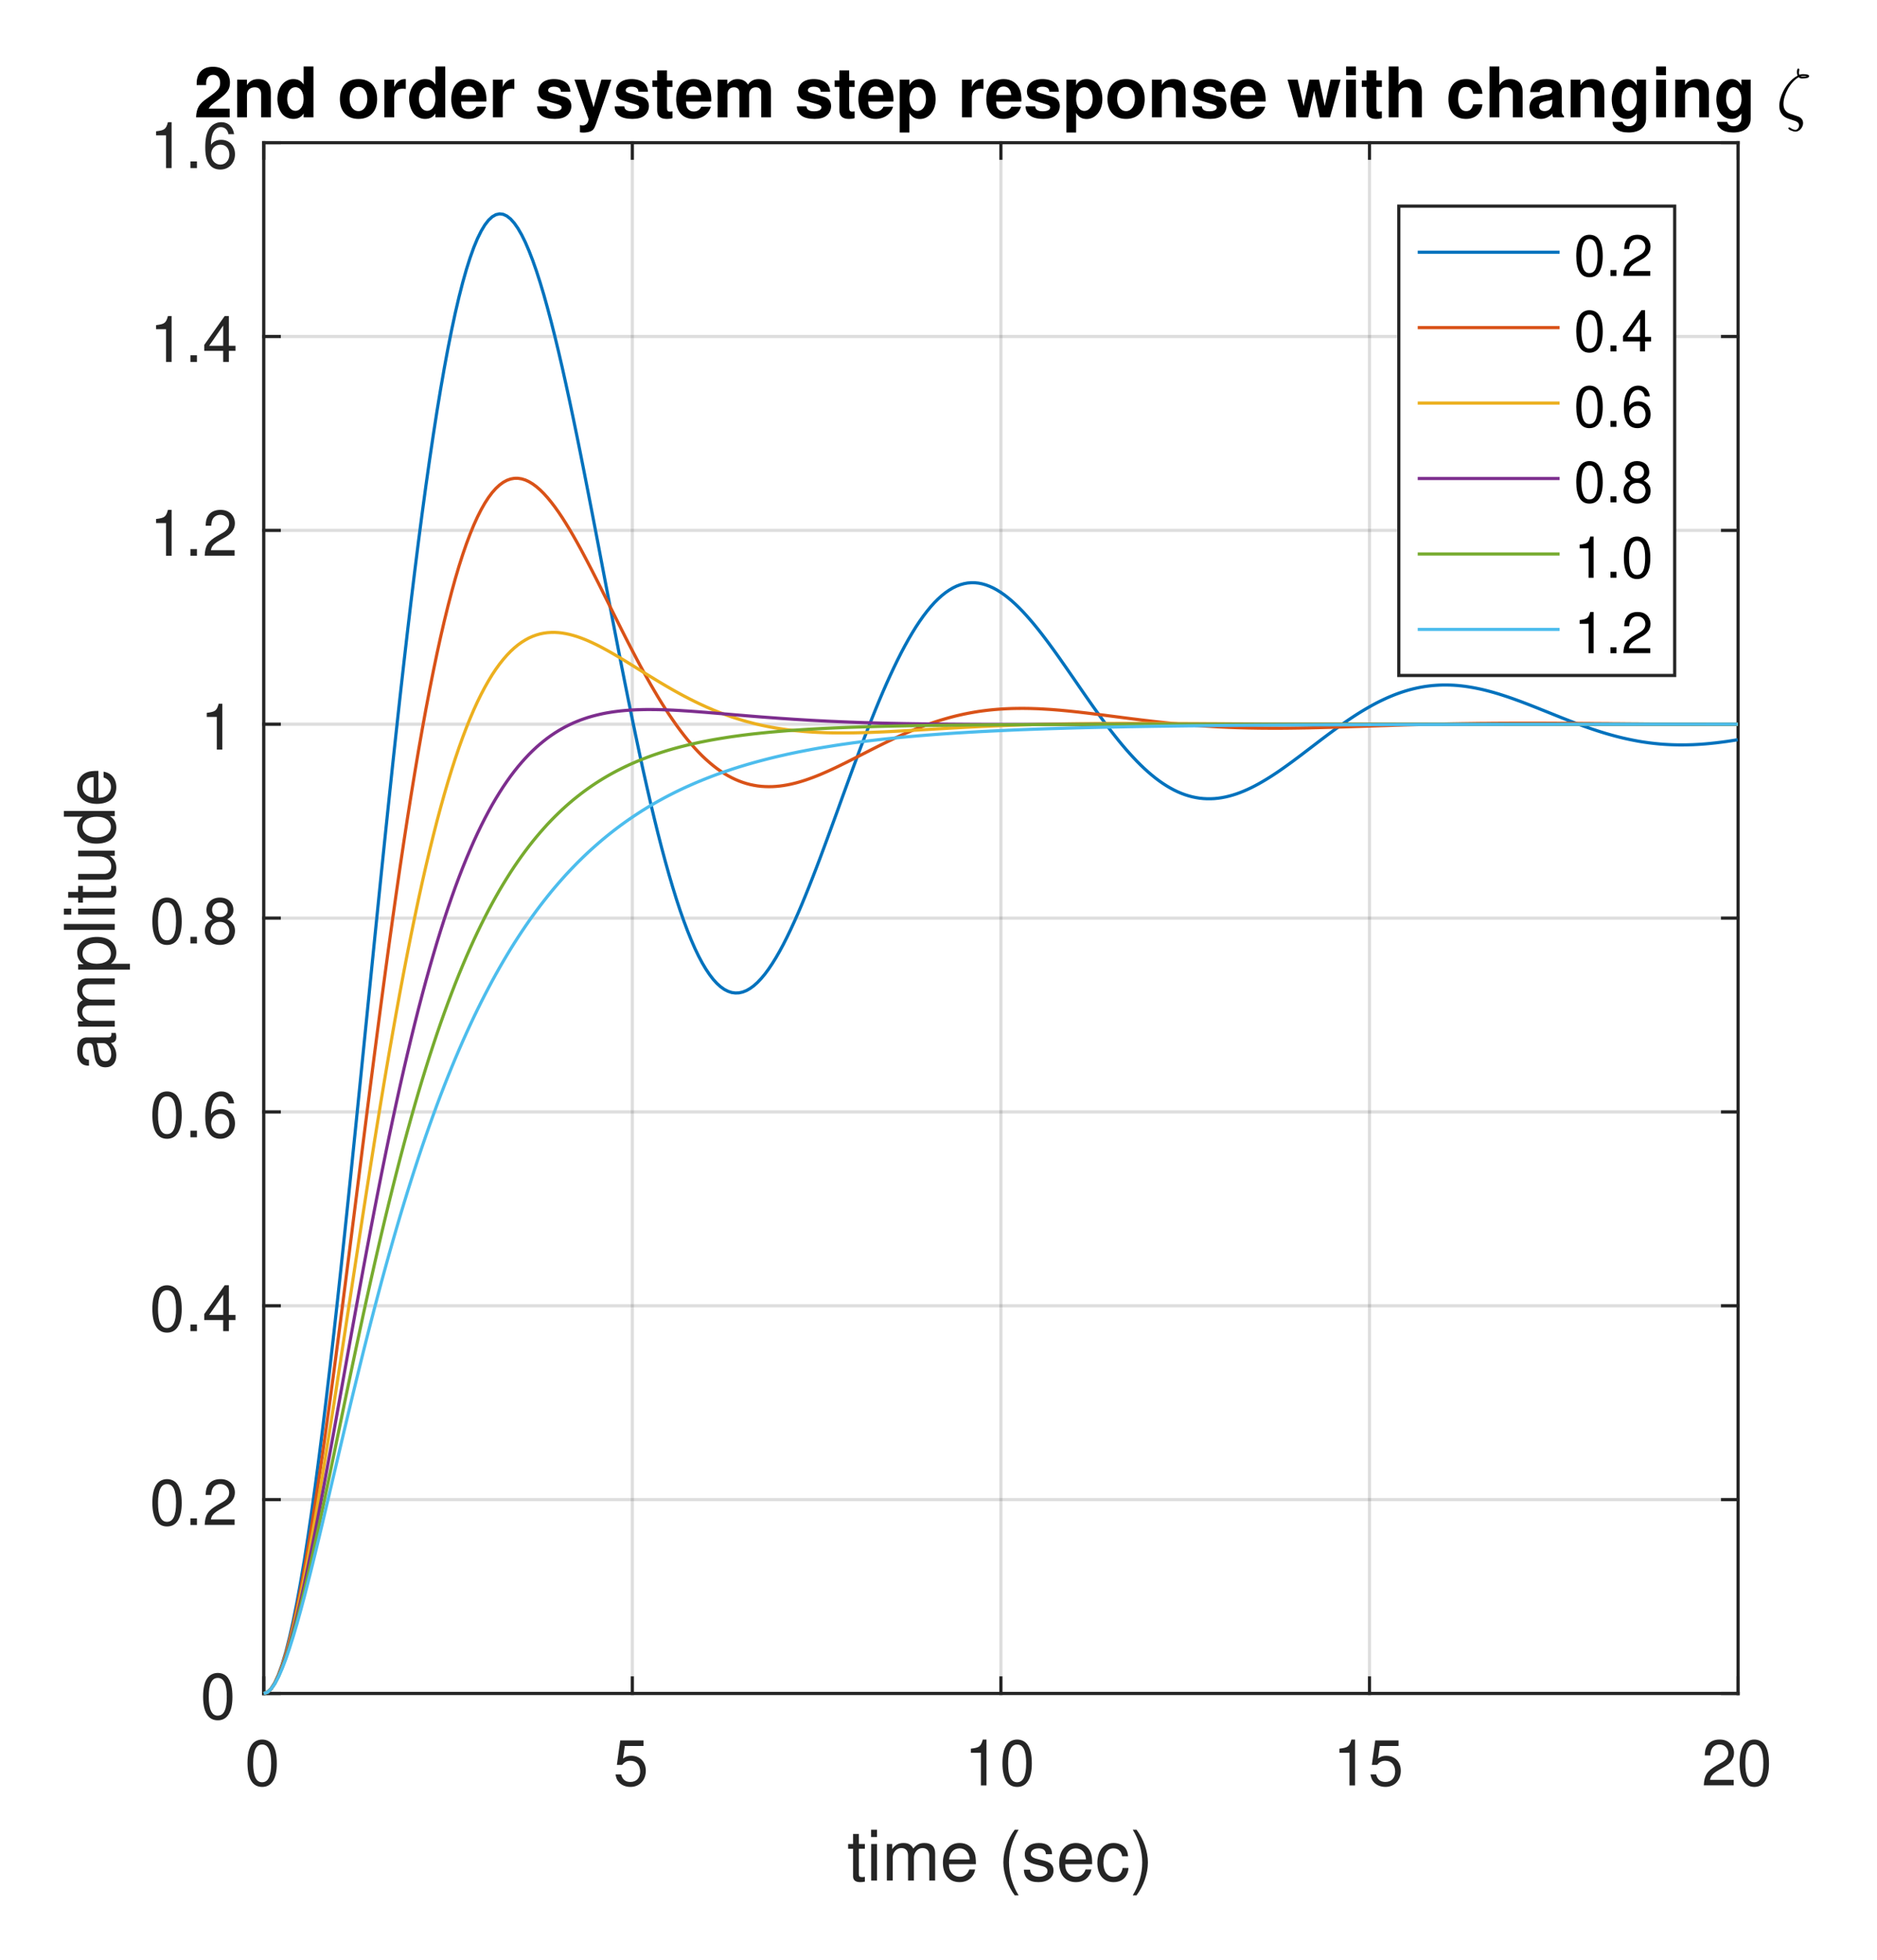 <?xml version="1.0" encoding="UTF-8"?>
<svg width="296" height="309" viewBox="0 0 296 309" xmlns="http://www.w3.org/2000/svg" xmlns:xlink="http://www.w3.org/1999/xlink">
 <defs>
  <g id="glyph-0-0">
   <path d="m2.75-7.234c-0.656 0-1.266 0.297-1.625 0.797-0.469 0.641-0.688 1.594-0.688 2.938 0 2.438 0.797 3.734 2.312 3.734 1.5 0 2.312-1.297 2.312-3.672 0-1.406-0.219-2.344-0.688-3-0.359-0.5-0.953-0.797-1.625-0.797zm0 0.781c0.953 0 1.422 0.969 1.422 2.938 0 2.062-0.469 3.016-1.438 3.016-0.938 0-1.406-1-1.406-2.984 0-2 0.469-2.969 1.422-2.969z"/>
  </g>
  <g id="glyph-0-1">
   <path d="m4.766-7.094h-3.672l-0.531 3.859h0.812c0.422-0.484 0.75-0.656 1.312-0.656 0.953 0 1.547 0.656 1.547 1.703 0 1.016-0.594 1.641-1.547 1.641-0.781 0-1.25-0.391-1.453-1.188h-0.891c0.125 0.578 0.219 0.859 0.438 1.109 0.406 0.547 1.125 0.859 1.922 0.859 1.422 0 2.422-1.047 2.422-2.547 0-1.391-0.922-2.359-2.281-2.359-0.5 0-0.906 0.125-1.312 0.438l0.281-1.984h2.953z"/>
  </g>
  <g id="glyph-0-2">
   <path d="m2.594-5.156v5.156h0.875v-7.234h-0.578c-0.312 1.109-0.516 1.266-1.875 1.438v0.641z"/>
  </g>
  <g id="glyph-0-3">
   <path d="m5.062-0.875h-3.734c0.094-0.594 0.406-0.969 1.281-1.5l1-0.562c0.984-0.547 1.5-1.297 1.5-2.188 0-0.594-0.234-1.156-0.656-1.547-0.422-0.375-0.938-0.562-1.609-0.562-0.906 0-1.578 0.328-1.969 0.938-0.25 0.391-0.359 0.844-0.375 1.562h0.875c0.031-0.484 0.094-0.781 0.219-1.016 0.219-0.438 0.688-0.703 1.219-0.703 0.797 0 1.391 0.578 1.391 1.359 0 0.578-0.328 1.078-0.953 1.438l-0.922 0.531c-1.484 0.859-1.906 1.531-1.984 3.109h4.719z"/>
  </g>
  <g id="glyph-0-4">
   <path d="m1.906-1.047h-1.031v1.047h1.031z"/>
  </g>
  <g id="glyph-0-5">
   <path d="m3.266-1.75v1.75h0.891v-1.75h1.047v-0.797h-1.047v-4.688h-0.656l-3.219 4.547v0.938zm0-0.797h-2.219l2.219-3.188z"/>
  </g>
  <g id="glyph-0-6">
   <path d="m4.984-5.344c-0.172-1.188-0.938-1.891-2.016-1.891-0.781 0-1.484 0.391-1.906 1.031-0.438 0.719-0.625 1.594-0.625 2.906 0 1.219 0.156 1.984 0.594 2.625 0.375 0.594 1 0.906 1.781 0.906 1.344 0 2.312-1.016 2.312-2.422 0-1.328-0.891-2.266-2.172-2.266-0.688 0-1.25 0.25-1.625 0.781 0.016-1.781 0.578-2.781 1.578-2.781 0.625 0 1.047 0.406 1.188 1.109zm-2.141 1.656c0.859 0 1.391 0.609 1.391 1.562 0 0.922-0.609 1.578-1.422 1.578s-1.438-0.688-1.438-1.609c0-0.906 0.609-1.531 1.469-1.531z"/>
  </g>
  <g id="glyph-0-7">
   <path d="m3.906-3.812c0.75-0.453 0.969-0.812 0.969-1.484 0-1.141-0.859-1.938-2.125-1.938-1.25 0-2.125 0.797-2.125 1.922 0 0.688 0.219 1.047 0.953 1.5-0.812 0.406-1.203 1-1.203 1.797 0 1.328 0.969 2.25 2.375 2.25s2.375-0.922 2.375-2.25c0-0.797-0.391-1.391-1.219-1.797zm-1.156-2.641c0.75 0 1.234 0.453 1.234 1.172 0 0.688-0.5 1.125-1.234 1.125-0.75 0-1.234-0.438-1.234-1.141s0.484-1.156 1.234-1.156zm0 3.047c0.875 0 1.484 0.578 1.484 1.422 0 0.859-0.594 1.438-1.5 1.438-0.859 0-1.469-0.594-1.469-1.438 0-0.859 0.594-1.422 1.484-1.422z"/>
  </g>
  <g id="glyph-1-0">
   <path d="m2.797-5.766h-0.953v-1.578h-0.906v1.578h-0.781v0.75h0.781v4.359c0 0.594 0.391 0.906 1.109 0.906 0.234 0 0.438-0.016 0.75-0.078v-0.766c-0.141 0.031-0.25 0.047-0.438 0.047-0.406 0-0.516-0.109-0.516-0.516v-3.953h0.953z"/>
  </g>
  <g id="glyph-1-1">
   <path d="m1.656-5.766h-0.922v5.766h0.922zm0-2.25h-0.938v1.156h0.938z"/>
  </g>
  <g id="glyph-1-2">
   <path d="m0.766-5.766v5.766h0.922v-3.625c0-0.828 0.609-1.5 1.359-1.5 0.688 0 1.062 0.422 1.062 1.156v3.969h0.922v-3.625c0-0.828 0.609-1.5 1.359-1.5 0.672 0 1.062 0.422 1.062 1.156v3.969h0.922v-4.328c0-1.031-0.594-1.594-1.672-1.594-0.766 0-1.219 0.219-1.766 0.875-0.344-0.625-0.797-0.875-1.547-0.875-0.766 0-1.297 0.281-1.781 0.969v-0.812z"/>
  </g>
  <g id="glyph-1-3">
   <path d="m5.641-2.578c0-0.875-0.062-1.406-0.234-1.828-0.375-0.953-1.25-1.516-2.328-1.516-1.609 0-2.641 1.219-2.641 3.109 0 1.906 1 3.062 2.625 3.062 1.312 0 2.234-0.75 2.453-2h-0.922c-0.25 0.766-0.766 1.156-1.5 1.156-0.578 0-1.078-0.266-1.391-0.75-0.219-0.328-0.297-0.656-0.312-1.234zm-4.219-0.75c0.078-1.062 0.719-1.75 1.641-1.75 0.938 0 1.594 0.719 1.594 1.75z"/>
  </g>
  <g id="glyph-1-5">
   <path d="m2.594-8.016c-1.094 1.438-1.797 3.438-1.797 5.172s0.703 3.734 1.797 5.172h0.609c-0.969-1.562-1.516-3.422-1.516-5.172s0.547-3.609 1.516-5.172z"/>
  </g>
  <g id="glyph-1-6">
   <path d="m4.812-4.156c0-1.141-0.75-1.766-2.078-1.766-1.344 0-2.219 0.688-2.219 1.75 0 0.906 0.469 1.328 1.828 1.656l0.859 0.219c0.641 0.156 0.891 0.391 0.891 0.797 0 0.547-0.547 0.906-1.344 0.906-0.5 0-0.906-0.141-1.141-0.391-0.141-0.156-0.219-0.328-0.266-0.734h-0.969c0.047 1.328 0.797 1.969 2.297 1.969 1.453 0 2.375-0.719 2.375-1.828 0-0.859-0.484-1.328-1.625-1.594l-0.875-0.219c-0.75-0.172-1.078-0.422-1.078-0.828 0-0.531 0.484-0.859 1.219-0.859 0.75 0 1.141 0.312 1.156 0.922z"/>
  </g>
  <g id="glyph-1-7">
   <path d="m5.188-3.828c-0.047-0.562-0.172-0.922-0.391-1.25-0.391-0.531-1.094-0.844-1.891-0.844-1.562 0-2.562 1.219-2.562 3.141 0 1.859 0.984 3.031 2.547 3.031 1.375 0 2.25-0.828 2.359-2.234h-0.922c-0.156 0.922-0.625 1.391-1.406 1.391-1.016 0-1.625-0.828-1.625-2.188 0-1.438 0.594-2.297 1.594-2.297 0.766 0 1.25 0.453 1.359 1.25z"/>
  </g>
  <g id="glyph-1-8">
   <path d="m1.016 2.328c1.109-1.438 1.797-3.438 1.797-5.172s-0.688-3.734-1.797-5.172h-0.594c0.969 1.562 1.5 3.422 1.5 5.172s-0.531 3.609-1.5 5.172z"/>
  </g>
  <g id="glyph-2-0">
   <path d="m-0.531-5.891c0.016 0.109 0.016 0.156 0.016 0.203 0 0.312-0.172 0.5-0.453 0.5h-3.391c-1.016 0-1.562 0.75-1.562 2.156 0 0.859 0.234 1.531 0.656 1.922 0.297 0.266 0.641 0.375 1.203 0.391v-0.922c-0.703-0.078-1.016-0.5-1.016-1.344s0.297-1.297 0.859-1.297h0.234c0.391 0.016 0.547 0.219 0.641 0.953 0.172 1.297 0.203 1.5 0.359 1.859 0.281 0.672 0.781 1 1.531 1 1.047 0 1.703-0.719 1.703-1.891 0-0.719-0.25-1.297-0.844-1.953 0.594-0.062 0.844-0.344 0.844-0.953 0-0.188-0.016-0.312-0.094-0.625zm-1.281 1.609c0.312 0 0.5 0.094 0.75 0.359 0.344 0.375 0.516 0.828 0.516 1.375 0 0.703-0.344 1.125-0.922 1.125-0.609 0-0.922-0.391-1.062-1.391-0.125-0.969-0.172-1.156-0.312-1.469z"/>
  </g>
  <g id="glyph-2-1">
   <path d="m-5.766-0.766h5.766v-0.922h-3.625c-0.828 0-1.5-0.609-1.5-1.359 0-0.688 0.422-1.062 1.156-1.062h3.969v-0.922h-3.625c-0.828 0-1.5-0.609-1.5-1.359 0-0.672 0.422-1.062 1.156-1.062h3.969v-0.922h-4.328c-1.031 0-1.594 0.594-1.594 1.672 0 0.766 0.219 1.219 0.875 1.766-0.625 0.344-0.875 0.797-0.875 1.547 0 0.766 0.281 1.297 0.969 1.781h-0.812z"/>
  </g>
  <g id="glyph-2-2">
   <path d="m2.391-0.594v-0.922h-3c0.594-0.484 0.859-1.031 0.859-1.766 0-1.5-1.203-2.469-3.031-2.469-1.938 0-3.141 0.938-3.141 2.469 0 0.781 0.344 1.406 1.031 1.844h-0.875v0.844zm-7.469-2.531c0-1.016 0.891-1.672 2.266-1.672 1.312 0 2.203 0.672 2.203 1.672 0 0.984-0.875 1.609-2.234 1.609-1.344 0-2.234-0.625-2.234-1.609z"/>
  </g>
  <g id="glyph-2-3">
   <path d="m-8.016-1.672v0.922h8.016v-0.922z"/>
  </g>
  <g id="glyph-2-4">
   <path d="m-5.766-1.656v0.922h5.766v-0.922zm-2.25 0v0.938h1.156v-0.938z"/>
  </g>
  <g id="glyph-2-5">
   <path d="m-5.766-2.797v0.953h-1.578v0.906h1.578v0.781h0.75v-0.781h4.359c0.594 0 0.906-0.391 0.906-1.109 0-0.234-0.016-0.438-0.078-0.75h-0.766c0.031 0.141 0.047 0.25 0.047 0.438 0 0.406-0.109 0.516-0.516 0.516h-3.953v-0.953z"/>
  </g>
  <g id="glyph-2-6">
   <path d="m0-5.297h-5.766v0.906h3.266c1.188 0 1.953 0.625 1.953 1.578 0 0.719-0.438 1.188-1.141 1.188h-4.078v0.906h4.453c0.953 0 1.562-0.719 1.562-1.828 0-0.859-0.297-1.391-1.047-1.938h0.797z"/>
  </g>
  <g id="glyph-2-7">
   <path d="m-8.016-5.438v0.906h2.984c-0.594 0.391-0.891 1-0.891 1.766 0 1.5 1.188 2.484 3.031 2.484 1.938 0 3.141-0.953 3.141-2.516 0-0.797-0.297-1.344-1.016-1.828h0.766v-0.812zm2.938 2.516c0-0.984 0.875-1.609 2.266-1.609 1.328 0 2.203 0.641 2.203 1.609 0 1.016-0.891 1.672-2.234 1.672s-2.234-0.656-2.234-1.672z"/>
  </g>
  <g id="glyph-2-8">
   <path d="m-2.578-5.641c-0.875 0-1.406 0.062-1.828 0.234-0.953 0.375-1.516 1.25-1.516 2.328 0 1.609 1.219 2.641 3.109 2.641 1.906 0 3.062-1 3.062-2.625 0-1.312-0.75-2.234-2-2.453v0.922c0.766 0.25 1.156 0.766 1.156 1.5 0 0.578-0.266 1.078-0.75 1.391-0.328 0.219-0.656 0.297-1.234 0.312zm-0.75 4.219c-1.062-0.078-1.75-0.719-1.75-1.641 0-0.938 0.719-1.594 1.75-1.594z"/>
  </g>
  <g id="glyph-3-0">
   <path d="m5.625-1.375h-3.297c0.203-0.422 0.438-0.656 1.594-1.469 1.344-1 1.75-1.578 1.75-2.641 0-1.516-1.047-2.484-2.688-2.484-1.609 0-2.562 0.969-2.562 2.609v0.281h1.484v-0.25c0-0.875 0.422-1.375 1.125-1.375 0.672 0 1.094 0.469 1.094 1.25 0 0.859-0.266 1.188-2 2.422-1.328 0.891-1.734 1.578-1.797 3.031h5.297z"/>
  </g>
  <g id="glyph-3-1">
   <path d="m0.688-5.938v5.938h1.547v-3.562c0-0.703 0.484-1.172 1.234-1.172 0.672 0 1 0.375 1 1.078v3.656h1.531v-3.984c0-1.312-0.703-2.047-1.984-2.047-0.797 0-1.344 0.281-1.781 0.953v-0.859z"/>
  </g>
  <g id="glyph-3-2">
   <path d="m4.453 0h1.547v-8.016h-1.547v2.844c-0.391-0.594-0.891-0.859-1.641-0.859-1.422 0-2.5 1.359-2.5 3.156 0 0.797 0.25 1.609 0.641 2.188 0.406 0.578 1.141 0.938 1.859 0.938 0.75 0 1.25-0.266 1.641-0.859zm-1.297-4.75c0.781 0 1.297 0.75 1.297 1.891 0 1.078-0.531 1.828-1.297 1.828s-1.297-0.766-1.297-1.844c0-1.125 0.531-1.875 1.297-1.875z"/>
  </g>
  <g id="glyph-3-4">
   <path d="m3.312-6.031c-1.812 0-2.922 1.188-2.922 3.141s1.109 3.141 2.938 3.141c1.812 0 2.938-1.188 2.938-3.094 0-2.016-1.094-3.188-2.953-3.188zm0.016 1.234c0.844 0 1.391 0.766 1.391 1.922 0 1.109-0.578 1.891-1.391 1.891-0.844 0-1.406-0.766-1.406-1.906s0.562-1.906 1.406-1.906z"/>
  </g>
  <g id="glyph-3-5">
   <path d="m0.688-5.938v5.938h1.547v-3.156c0-0.906 0.453-1.359 1.359-1.359 0.156 0 0.266 0.016 0.469 0.047v-1.562h-0.172c-0.719 0-1.312 0.453-1.656 1.25v-1.156z"/>
  </g>
  <g id="glyph-3-6">
   <path d="m5.766-2.484c0.016-0.141 0.016-0.188 0.016-0.266 0-0.594-0.094-1.141-0.234-1.562-0.406-1.078-1.359-1.719-2.562-1.719-1.703 0-2.75 1.219-2.75 3.219 0 1.906 1.047 3.062 2.719 3.062 1.344 0 2.422-0.75 2.75-1.922h-1.516c-0.188 0.469-0.609 0.75-1.172 0.75-0.438 0-0.797-0.188-1.016-0.516-0.141-0.219-0.203-0.484-0.219-1.047zm-3.969-1.031c0.109-0.906 0.484-1.344 1.172-1.344 0.703 0 1.125 0.469 1.203 1.344z"/>
  </g>
  <g id="glyph-3-7">
   <path d="m5.562-4.031c-0.031-1.25-1-2-2.594-2-1.5 0-2.438 0.75-2.438 1.969 0 0.406 0.125 0.734 0.328 0.969 0.203 0.219 0.391 0.312 0.969 0.5l1.828 0.562c0.391 0.125 0.531 0.25 0.531 0.484 0 0.375-0.438 0.594-1.156 0.594-0.406 0-0.703-0.062-0.906-0.219-0.172-0.109-0.234-0.234-0.297-0.562h-1.516c0.047 1.312 1 1.984 2.812 1.984 0.828 0 1.453-0.172 1.891-0.531 0.438-0.344 0.703-0.891 0.703-1.484 0-0.766-0.391-1.266-1.172-1.484l-1.938-0.562c-0.438-0.141-0.547-0.219-0.547-0.469 0-0.328 0.359-0.547 0.891-0.547 0.75 0 1.109 0.266 1.109 0.797z"/>
  </g>
  <g id="glyph-3-8">
   <path d="m4.328-5.938-1.219 4.328-1.312-4.328h-1.703l2.219 6.172c0 0.625-0.391 1.047-0.953 1.047-0.125 0-0.219-0.031-0.406-0.078v1.156c0.219 0.031 0.359 0.047 0.547 0.047 0.391 0 0.828-0.078 1.109-0.188 0.422-0.172 0.609-0.422 0.859-1.125l2.453-7.031z"/>
  </g>
  <g id="glyph-3-9">
   <path d="m3.312-5.812h-0.859v-1.594h-1.547v1.594h-0.75v1.016h0.75v3.656c0 0.938 0.5 1.391 1.516 1.391 0.344 0 0.609-0.031 0.891-0.125v-1.078c-0.156 0.031-0.234 0.047-0.359 0.047-0.406 0-0.5-0.125-0.5-0.656v-3.234h0.859z"/>
  </g>
  <g id="glyph-3-10">
   <path d="m0.656-5.938v5.938h1.547v-3.562c0-0.734 0.391-1.172 1.047-1.172 0.516 0 0.844 0.297 0.844 0.781v3.953h1.531v-3.562c0-0.734 0.406-1.172 1.062-1.172 0.516 0 0.844 0.297 0.844 0.781v3.953h1.531v-4.203c0-1.156-0.703-1.828-1.891-1.828-0.766 0-1.281 0.25-1.734 0.875-0.297-0.562-0.891-0.875-1.625-0.875-0.672 0-1.125 0.219-1.625 0.828v-0.734z"/>
  </g>
  <g id="glyph-3-11">
   <path d="m2.172-5.938h-1.531v8.328h1.531v-3.094c0.375 0.656 0.906 0.969 1.656 0.969 1.438 0 2.484-1.344 2.484-3.141 0-0.844-0.234-1.672-0.641-2.234-0.391-0.562-1.125-0.922-1.844-0.922-0.75 0-1.281 0.312-1.656 0.969zm1.297 1.188c0.781 0 1.312 0.75 1.312 1.891 0 1.094-0.531 1.844-1.312 1.844s-1.297-0.75-1.297-1.859c0-1.125 0.516-1.875 1.297-1.875z"/>
  </g>
  <g id="glyph-3-12">
   <path d="m6.75 0 1.672-5.938h-1.594l-0.906 4.156-0.891-4.156h-1.531l-0.906 4.156-0.938-4.156h-1.594l1.672 5.938h1.578l0.938-4.188 0.891 4.188z"/>
  </g>
  <g id="glyph-3-13">
   <path d="m2.281-5.938h-1.547v5.938h1.547zm0-2.078h-1.547v1.375h1.547z"/>
  </g>
  <g id="glyph-3-14">
   <path d="m0.734-8.016v8.016h1.547v-3.562c0-0.688 0.484-1.172 1.188-1.172 0.344 0 0.594 0.125 0.766 0.375 0.141 0.188 0.172 0.359 0.172 0.734v3.625h1.547v-3.984c0-0.734-0.203-1.266-0.609-1.609-0.344-0.281-0.828-0.438-1.328-0.438-0.766 0-1.312 0.297-1.734 0.953v-2.938z"/>
  </g>
  <g id="glyph-3-15">
   <path d="m5.734-3.719c-0.109-1.453-1.062-2.312-2.562-2.312-1.781 0-2.797 1.156-2.797 3.188 0 1.953 1.016 3.094 2.781 3.094 1.438 0 2.438-0.891 2.578-2.312h-1.469c-0.188 0.781-0.5 1.078-1.109 1.078-0.781 0-1.25-0.703-1.25-1.859 0-0.578 0.125-1.094 0.312-1.453 0.172-0.328 0.516-0.5 0.953-0.5 0.625 0 0.922 0.297 1.094 1.078z"/>
  </g>
  <g id="glyph-3-16">
   <path d="m5.766-0.188c-0.266-0.25-0.359-0.422-0.359-0.719v-3.312c0-1.203-0.812-1.812-2.422-1.812s-2.453 0.672-2.547 2.047h1.484c0.078-0.609 0.328-0.812 1.094-0.812 0.594 0 0.891 0.203 0.891 0.594 0 0.203-0.094 0.359-0.266 0.469-0.203 0.109-0.203 0.109-0.969 0.219l-0.609 0.109c-1.188 0.203-1.75 0.812-1.75 1.875s0.703 1.781 1.797 1.781c0.656 0 1.25-0.266 1.812-0.844 0 0.312 0.031 0.422 0.172 0.594h1.672zm-1.859-2.203c0 0.891-0.438 1.406-1.219 1.406-0.516 0-0.844-0.281-0.844-0.719 0-0.469 0.25-0.688 0.891-0.812l0.516-0.109c0.406-0.062 0.484-0.094 0.656-0.188z"/>
  </g>
  <g id="glyph-3-17">
   <path d="m4.406-5.938v0.906c-0.438-0.688-0.906-1-1.531-1-0.531 0-1.109 0.25-1.516 0.688-0.594 0.609-0.906 1.469-0.906 2.516 0 1.828 0.969 3.078 2.391 3.078 0.625 0 1.016-0.203 1.562-0.859v0.812c0 0.703-0.516 1.203-1.234 1.203-0.547 0-0.891-0.234-1.016-0.688h-1.578c0 0.453 0.172 0.781 0.578 1.109 0.469 0.391 1.125 0.562 1.953 0.562 1.719 0 2.75-0.812 2.75-2.188v-6.141zm-1.25 1.188c0.734 0 1.266 0.797 1.266 1.906 0 1.078-0.516 1.812-1.281 1.812-0.672 0-1.156-0.734-1.156-1.812 0-1.125 0.484-1.906 1.172-1.906z"/>
  </g>
  <g id="glyph-4-0">
   <path d="m1.938 1.719c0.02-0.094 0.07-0.141 0.156-0.141 0.02 0 0.082 0.035 0.188 0.109 0.113 0.082 0.234 0.148 0.359 0.203 0.133 0.051 0.273 0.078 0.422 0.078 0.156 0 0.285-0.074 0.391-0.219 0.113-0.148 0.172-0.305 0.172-0.469 0-0.168-0.059-0.312-0.172-0.438-0.117-0.117-0.258-0.203-0.422-0.266l-1.125-0.375c-0.461-0.156-0.809-0.406-1.047-0.75-0.242-0.344-0.359-0.766-0.359-1.266 0-0.414 0.078-0.859 0.234-1.328 0.156-0.477 0.363-0.941 0.625-1.391 0.27-0.445 0.578-0.848 0.922-1.203 0.352-0.363 0.723-0.641 1.109-0.828-0.074-0.156-0.109-0.332-0.109-0.531 0-0.395 0.07-0.594 0.219-0.594 0.039 0 0.078 0.016 0.109 0.047 0.031 0.023 0.047 0.055 0.047 0.094 0 0.055-0.012 0.137-0.031 0.25-0.023 0.117-0.031 0.188-0.031 0.219 0 0.125 0.02 0.25 0.062 0.375 0.195-0.07 0.375-0.109 0.531-0.109 0.676 0 1.016 0.105 1.016 0.312 0 0.25-0.375 0.375-1.125 0.375-0.219 0-0.391-0.066-0.516-0.203-0.324 0.18-0.633 0.43-0.922 0.75-0.293 0.324-0.555 0.688-0.781 1.094-0.219 0.398-0.391 0.797-0.516 1.203s-0.188 0.797-0.188 1.172c0 0.793 0.359 1.312 1.078 1.562l1.172 0.391c0.25 0.074 0.453 0.203 0.609 0.391s0.234 0.41 0.234 0.672c0 0.219-0.059 0.43-0.172 0.641-0.105 0.207-0.25 0.375-0.438 0.5-0.18 0.133-0.375 0.203-0.594 0.203-0.18 0-0.406-0.059-0.688-0.172-0.281-0.117-0.422-0.234-0.422-0.359zm1.922-8.188c-0.012 0 0.02 0.016 0.094 0.047h0.078c0.02 0 0.047 0.008 0.078 0.016 0.344 0 0.594-0.023 0.75-0.078-0.137-0.02-0.359-0.031-0.672-0.031-0.094 0-0.203 0.016-0.328 0.047z"/>
  </g>
  <g id="glyph-5-0">
   <path d="m2.469-6.5c-0.594 0-1.125 0.266-1.453 0.703-0.422 0.578-0.625 1.438-0.625 2.641 0 2.203 0.719 3.359 2.078 3.359s2.094-1.156 2.094-3.297c0-1.266-0.203-2.109-0.625-2.703-0.328-0.453-0.859-0.703-1.469-0.703zm0 0.688c0.859 0 1.281 0.875 1.281 2.641 0 1.859-0.406 2.719-1.297 2.719-0.828 0-1.25-0.891-1.25-2.688s0.422-2.672 1.266-2.672z"/>
  </g>
  <g id="glyph-5-1">
   <path d="m1.719-0.938h-0.938v0.938h0.938z"/>
  </g>
  <g id="glyph-5-2">
   <path d="m4.547-0.781h-3.344c0.078-0.547 0.359-0.891 1.141-1.359l0.906-0.5c0.891-0.5 1.344-1.172 1.344-1.969 0-0.531-0.203-1.047-0.594-1.391-0.375-0.344-0.844-0.5-1.438-0.5-0.812 0-1.422 0.281-1.766 0.844-0.234 0.344-0.328 0.75-0.344 1.406h0.781c0.031-0.453 0.094-0.703 0.203-0.922 0.203-0.406 0.609-0.641 1.094-0.641 0.719 0 1.25 0.516 1.25 1.219 0 0.531-0.297 0.969-0.859 1.297l-0.828 0.484c-1.328 0.766-1.719 1.375-1.781 2.797h4.234z"/>
  </g>
  <g id="glyph-5-3">
   <path d="m2.938-1.578v1.578h0.797v-1.578h0.953v-0.703h-0.953v-4.219h-0.578l-2.906 4.094v0.828zm0-0.703h-2l2-2.875z"/>
  </g>
  <g id="glyph-5-4">
   <path d="m4.484-4.812c-0.156-1.062-0.844-1.688-1.812-1.688-0.703 0-1.328 0.328-1.703 0.922-0.406 0.641-0.578 1.422-0.578 2.609 0 1.094 0.156 1.797 0.531 2.359 0.344 0.531 0.906 0.812 1.609 0.812 1.219 0 2.078-0.906 2.078-2.172 0-1.203-0.797-2.047-1.953-2.047-0.625 0-1.125 0.234-1.453 0.719 0-1.609 0.5-2.516 1.422-2.516 0.547 0 0.938 0.375 1.062 1zm-1.922 1.5c0.766 0 1.25 0.547 1.25 1.406 0 0.812-0.547 1.406-1.281 1.406s-1.297-0.609-1.297-1.438c0-0.812 0.547-1.375 1.328-1.375z"/>
  </g>
  <g id="glyph-5-5">
   <path d="m3.516-3.422c0.672-0.406 0.875-0.734 0.875-1.344 0-1.031-0.781-1.734-1.922-1.734-1.125 0-1.906 0.703-1.906 1.719 0 0.625 0.203 0.938 0.859 1.359-0.734 0.359-1.094 0.891-1.094 1.609 0 1.188 0.875 2.016 2.141 2.016s2.141-0.828 2.141-2.016c0-0.719-0.359-1.25-1.094-1.609zm-1.047-2.391c0.688 0 1.109 0.406 1.109 1.062 0 0.609-0.438 1.016-1.109 1.016s-1.094-0.406-1.094-1.031c0-0.641 0.422-1.047 1.094-1.047zm0 2.75c0.797 0 1.344 0.516 1.344 1.266 0 0.781-0.531 1.297-1.359 1.297-0.766 0-1.312-0.531-1.312-1.281 0-0.781 0.531-1.281 1.328-1.281z"/>
  </g>
  <g id="glyph-5-6">
   <path d="m2.328-4.641v4.641h0.797v-6.5h-0.531c-0.266 0.984-0.453 1.125-1.672 1.281v0.578z"/>
  </g>
  <clipPath id="clip-0">
   <path d="m9.965 10h275.63v290h-275.63z"/>
  </clipPath>
  <clipPath id="clip-1">
   <path d="m280 10h5.594v11h-5.594z"/>
  </clipPath>
 </defs>
 <rect x="-29.6" y="-30.9" width="355.2" height="370.8" fill="#fff"/>
 <rect x="-29.6" y="-30.9" width="355.2" height="370.8" fill="#fff"/>
 <rect x="-29.6" y="-30.9" width="355.2" height="370.8" fill="#fff"/>
 <rect x="-29.6" y="-30.9" width="355.2" height="370.8" fill="#fff"/>
 <rect x="-29.6" y="-30.9" width="355.2" height="370.8" fill="#fff"/>
 <rect x="-29.6" y="-30.9" width="355.2" height="370.8" fill="#fff"/>
 <rect x="-29.6" y="-30.9" width="355.2" height="370.8" fill="#fff"/>
 <rect x="-29.6" y="-30.9" width="355.2" height="370.8" fill="#fff"/>
 <rect x="-29.6" y="-30.9" width="355.2" height="370.8" fill="#fff"/>
 <rect x="-29.6" y="-30.9" width="355.2" height="370.8" fill="#fff"/>
 <g clip-path="url(#clip-0)" fill="#fff">
  <path d="m2.594 0h300v300h-300z"/>
  <path d="m2.594 0h300v300h-300z"/>
 </g>
 <path d="m41.594 267h232.5v-244.5h-232.5z" fill="#fff"/>
 <path transform="matrix(.5 0 0 .5 2.593 5.7216e-6)" d="m78.001 534v-489" fill="none" stroke="#252525" stroke-linejoin="round" stroke-miterlimit="10" stroke-opacity=".149"/>
 <path transform="matrix(.5 0 0 .5 2.593 5.7216e-6)" d="m194.25 534v-489" fill="none" stroke="#252525" stroke-linejoin="round" stroke-miterlimit="10" stroke-opacity=".149"/>
 <path transform="matrix(.5 0 0 .5 2.593 5.7216e-6)" d="m310.5 534v-489" fill="none" stroke="#252525" stroke-linejoin="round" stroke-miterlimit="10" stroke-opacity=".149"/>
 <path transform="matrix(.5 0 0 .5 2.593 5.7216e-6)" d="m426.75 534v-489" fill="none" stroke="#252525" stroke-linejoin="round" stroke-miterlimit="10" stroke-opacity=".149"/>
 <path transform="matrix(.5 0 0 .5 2.593 5.7216e-6)" d="m543 534v-489" fill="none" stroke="#252525" stroke-linejoin="round" stroke-miterlimit="10" stroke-opacity=".149"/>
 <path transform="matrix(.5 0 0 .5 2.593 5.7216e-6)" d="m543 534h-465" fill="none" stroke="#252525" stroke-linejoin="round" stroke-miterlimit="10" stroke-opacity=".149"/>
 <path transform="matrix(.5 0 0 .5 2.593 5.7216e-6)" d="m543 472.87h-465" fill="none" stroke="#252525" stroke-linejoin="round" stroke-miterlimit="10" stroke-opacity=".149"/>
 <path transform="matrix(.5 0 0 .5 2.593 5.7216e-6)" d="m543 411.75h-465" fill="none" stroke="#252525" stroke-linejoin="round" stroke-miterlimit="10" stroke-opacity=".149"/>
 <path transform="matrix(.5 0 0 .5 2.593 5.7216e-6)" d="m543 350.62h-465" fill="none" stroke="#252525" stroke-linejoin="round" stroke-miterlimit="10" stroke-opacity=".149"/>
 <path transform="matrix(.5 0 0 .5 2.593 5.7216e-6)" d="m543 289.5h-465" fill="none" stroke="#252525" stroke-linejoin="round" stroke-miterlimit="10" stroke-opacity=".149"/>
 <path transform="matrix(.5 0 0 .5 2.593 5.7216e-6)" d="m543 228.37h-465" fill="none" stroke="#252525" stroke-linejoin="round" stroke-miterlimit="10" stroke-opacity=".149"/>
 <path transform="matrix(.5 0 0 .5 2.593 5.7216e-6)" d="m543 167.25h-465" fill="none" stroke="#252525" stroke-linejoin="round" stroke-miterlimit="10" stroke-opacity=".149"/>
 <path transform="matrix(.5 0 0 .5 2.593 5.7216e-6)" d="m543 106.12h-465" fill="none" stroke="#252525" stroke-linejoin="round" stroke-miterlimit="10" stroke-opacity=".149"/>
 <path transform="matrix(.5 0 0 .5 2.593 5.7216e-6)" d="m543 45h-465" fill="none" stroke="#252525" stroke-linejoin="round" stroke-miterlimit="10" stroke-opacity=".149"/>
 <path transform="matrix(.5 0 0 .5 2.593 5.7216e-6)" d="m78.001 534h465" fill="none" stroke="#252525" stroke-linecap="square" stroke-linejoin="round" stroke-miterlimit="10"/>
 <path transform="matrix(.5 0 0 .5 2.593 5.7216e-6)" d="m78.001 45h465" fill="none" stroke="#252525" stroke-linecap="square" stroke-linejoin="round" stroke-miterlimit="10"/>
 <path transform="matrix(.5 0 0 .5 2.593 5.7216e-6)" d="m78.001 534v-4.891" fill="none" stroke="#252525" stroke-linecap="square" stroke-linejoin="round" stroke-miterlimit="10"/>
 <path transform="matrix(.5 0 0 .5 2.593 5.7216e-6)" d="m194.25 534v-4.891" fill="none" stroke="#252525" stroke-linecap="square" stroke-linejoin="round" stroke-miterlimit="10"/>
 <path transform="matrix(.5 0 0 .5 2.593 5.7216e-6)" d="m310.5 534v-4.891" fill="none" stroke="#252525" stroke-linecap="square" stroke-linejoin="round" stroke-miterlimit="10"/>
 <path transform="matrix(.5 0 0 .5 2.593 5.7216e-6)" d="m426.75 534v-4.891" fill="none" stroke="#252525" stroke-linecap="square" stroke-linejoin="round" stroke-miterlimit="10"/>
 <path transform="matrix(.5 0 0 .5 2.593 5.7216e-6)" d="m543 534v-4.891" fill="none" stroke="#252525" stroke-linecap="square" stroke-linejoin="round" stroke-miterlimit="10"/>
 <path transform="matrix(.5 0 0 .5 2.593 5.7216e-6)" d="m78.001 45v4.891" fill="none" stroke="#252525" stroke-linecap="square" stroke-linejoin="round" stroke-miterlimit="10"/>
 <path transform="matrix(.5 0 0 .5 2.593 5.7216e-6)" d="m194.25 45v4.891" fill="none" stroke="#252525" stroke-linecap="square" stroke-linejoin="round" stroke-miterlimit="10"/>
 <path transform="matrix(.5 0 0 .5 2.593 5.7216e-6)" d="m310.5 45v4.891" fill="none" stroke="#252525" stroke-linecap="square" stroke-linejoin="round" stroke-miterlimit="10"/>
 <path transform="matrix(.5 0 0 .5 2.593 5.7216e-6)" d="m426.75 45v4.891" fill="none" stroke="#252525" stroke-linecap="square" stroke-linejoin="round" stroke-miterlimit="10"/>
 <path transform="matrix(.5 0 0 .5 2.593 5.7216e-6)" d="m543 45v4.891" fill="none" stroke="#252525" stroke-linecap="square" stroke-linejoin="round" stroke-miterlimit="10"/>
 <g fill="#252525">
  <use x="38.593" y="281.5" xlink:href="#glyph-0-0"/>
  <use x="96.718" y="281.5" xlink:href="#glyph-0-1"/>
  <use x="152.093" y="281.5" xlink:href="#glyph-0-2"/>
  <use x="157.653" y="281.5" xlink:href="#glyph-0-0"/>
  <use x="210.218" y="281.5" xlink:href="#glyph-0-2"/>
  <use x="215.778" y="281.5" xlink:href="#glyph-0-1"/>
  <use x="268.343" y="281.5" xlink:href="#glyph-0-3"/>
  <use x="273.903" y="281.5" xlink:href="#glyph-0-0"/>
  <use x="133.593" y="296.5" xlink:href="#glyph-1-0"/>
  <use x="136.651" y="296.5" xlink:href="#glyph-1-1"/>
  <use x="139.093" y="296.5" xlink:href="#glyph-1-2"/>
  <use x="148.256" y="296.5" xlink:href="#glyph-1-3"/>
  <use x="154.372" y="296.5" xlink:href="#glyph-1-4"/>
  <use x="157.43" y="296.5" xlink:href="#glyph-1-5"/>
  <use x="161.093" y="296.5" xlink:href="#glyph-1-6"/>
  <use x="166.593" y="296.5" xlink:href="#glyph-1-3"/>
  <use x="172.709" y="296.5" xlink:href="#glyph-1-7"/>
  <use x="178.209" y="296.5" xlink:href="#glyph-1-8"/>
 </g>
 <path transform="matrix(.5 0 0 .5 2.593 5.7216e-6)" d="m78.001 534v-489" fill="none" stroke="#252525" stroke-linecap="square" stroke-linejoin="round" stroke-miterlimit="10"/>
 <path transform="matrix(.5 0 0 .5 2.593 5.7216e-6)" d="m543 534v-489" fill="none" stroke="#252525" stroke-linecap="square" stroke-linejoin="round" stroke-miterlimit="10"/>
 <path transform="matrix(.5 0 0 .5 2.593 5.7216e-6)" d="m78.001 534h4.891" fill="none" stroke="#252525" stroke-linecap="square" stroke-linejoin="round" stroke-miterlimit="10"/>
 <path transform="matrix(.5 0 0 .5 2.593 5.7216e-6)" d="m78.001 472.87h4.891" fill="none" stroke="#252525" stroke-linecap="square" stroke-linejoin="round" stroke-miterlimit="10"/>
 <path transform="matrix(.5 0 0 .5 2.593 5.7216e-6)" d="m78.001 411.75h4.891" fill="none" stroke="#252525" stroke-linecap="square" stroke-linejoin="round" stroke-miterlimit="10"/>
 <path transform="matrix(.5 0 0 .5 2.593 5.7216e-6)" d="m78.001 350.62h4.891" fill="none" stroke="#252525" stroke-linecap="square" stroke-linejoin="round" stroke-miterlimit="10"/>
 <path transform="matrix(.5 0 0 .5 2.593 5.7216e-6)" d="m78.001 289.5h4.891" fill="none" stroke="#252525" stroke-linecap="square" stroke-linejoin="round" stroke-miterlimit="10"/>
 <path transform="matrix(.5 0 0 .5 2.593 5.7216e-6)" d="m78.001 228.37h4.891" fill="none" stroke="#252525" stroke-linecap="square" stroke-linejoin="round" stroke-miterlimit="10"/>
 <path transform="matrix(.5 0 0 .5 2.593 5.7216e-6)" d="m78.001 167.25h4.891" fill="none" stroke="#252525" stroke-linecap="square" stroke-linejoin="round" stroke-miterlimit="10"/>
 <path transform="matrix(.5 0 0 .5 2.593 5.7216e-6)" d="m78.001 106.12h4.891" fill="none" stroke="#252525" stroke-linecap="square" stroke-linejoin="round" stroke-miterlimit="10"/>
 <path transform="matrix(.5 0 0 .5 2.593 5.7216e-6)" d="m78.001 45h4.891" fill="none" stroke="#252525" stroke-linecap="square" stroke-linejoin="round" stroke-miterlimit="10"/>
 <path transform="matrix(.5 0 0 .5 2.593 5.7216e-6)" d="m543 534h-4.891" fill="none" stroke="#252525" stroke-linecap="square" stroke-linejoin="round" stroke-miterlimit="10"/>
 <path transform="matrix(.5 0 0 .5 2.593 5.7216e-6)" d="m543 472.87h-4.891" fill="none" stroke="#252525" stroke-linecap="square" stroke-linejoin="round" stroke-miterlimit="10"/>
 <path transform="matrix(.5 0 0 .5 2.593 5.7216e-6)" d="m543 411.75h-4.891" fill="none" stroke="#252525" stroke-linecap="square" stroke-linejoin="round" stroke-miterlimit="10"/>
 <path transform="matrix(.5 0 0 .5 2.593 5.7216e-6)" d="m543 350.62h-4.891" fill="none" stroke="#252525" stroke-linecap="square" stroke-linejoin="round" stroke-miterlimit="10"/>
 <path transform="matrix(.5 0 0 .5 2.593 5.7216e-6)" d="m543 289.5h-4.891" fill="none" stroke="#252525" stroke-linecap="square" stroke-linejoin="round" stroke-miterlimit="10"/>
 <path transform="matrix(.5 0 0 .5 2.593 5.7216e-6)" d="m543 228.37h-4.891" fill="none" stroke="#252525" stroke-linecap="square" stroke-linejoin="round" stroke-miterlimit="10"/>
 <path transform="matrix(.5 0 0 .5 2.593 5.7216e-6)" d="m543 167.25h-4.891" fill="none" stroke="#252525" stroke-linecap="square" stroke-linejoin="round" stroke-miterlimit="10"/>
 <path transform="matrix(.5 0 0 .5 2.593 5.7216e-6)" d="m543 106.12h-4.891" fill="none" stroke="#252525" stroke-linecap="square" stroke-linejoin="round" stroke-miterlimit="10"/>
 <path transform="matrix(.5 0 0 .5 2.593 5.7216e-6)" d="m543 45h-4.891" fill="none" stroke="#252525" stroke-linecap="square" stroke-linejoin="round" stroke-miterlimit="10"/>
 <g fill="#252525">
  <use x="31.593" y="271" xlink:href="#glyph-0-0"/>
  <use x="23.593" y="240.438" xlink:href="#glyph-0-0"/>
  <use x="29.153" y="240.438" xlink:href="#glyph-0-4"/>
  <use x="31.933" y="240.438" xlink:href="#glyph-0-3"/>
  <use x="23.593" y="209.875" xlink:href="#glyph-0-0"/>
  <use x="29.153" y="209.875" xlink:href="#glyph-0-4"/>
  <use x="31.933" y="209.875" xlink:href="#glyph-0-5"/>
  <use x="23.593" y="179.313" xlink:href="#glyph-0-0"/>
  <use x="29.153" y="179.313" xlink:href="#glyph-0-4"/>
  <use x="31.933" y="179.313" xlink:href="#glyph-0-6"/>
  <use x="23.593" y="148.75" xlink:href="#glyph-0-0"/>
  <use x="29.153" y="148.75" xlink:href="#glyph-0-4"/>
  <use x="31.933" y="148.75" xlink:href="#glyph-0-7"/>
  <use x="31.593" y="118.188" xlink:href="#glyph-0-2"/>
  <use x="23.593" y="87.625" xlink:href="#glyph-0-2"/>
  <use x="29.153" y="87.625" xlink:href="#glyph-0-4"/>
  <use x="31.933" y="87.625" xlink:href="#glyph-0-3"/>
  <use x="23.593" y="57.063" xlink:href="#glyph-0-2"/>
  <use x="29.153" y="57.063" xlink:href="#glyph-0-4"/>
  <use x="31.933" y="57.063" xlink:href="#glyph-0-5"/>
  <use x="23.593" y="26.5" xlink:href="#glyph-0-2"/>
  <use x="29.153" y="26.5" xlink:href="#glyph-0-4"/>
  <use x="31.933" y="26.5" xlink:href="#glyph-0-6"/>
  <use x="18.093" y="168.75" xlink:href="#glyph-2-0"/>
  <use x="18.093" y="162.634" xlink:href="#glyph-2-1"/>
  <use x="18.093" y="153.471" xlink:href="#glyph-2-2"/>
  <use x="18.093" y="147.355" xlink:href="#glyph-2-3"/>
  <use x="18.093" y="144.913" xlink:href="#glyph-2-4"/>
  <use x="18.093" y="142.471" xlink:href="#glyph-2-5"/>
  <use x="18.093" y="139.413" xlink:href="#glyph-2-6"/>
  <use x="18.093" y="133.297" xlink:href="#glyph-2-7"/>
  <use x="18.093" y="127.181" xlink:href="#glyph-2-8"/>
 </g>
 <g>
  <use x="30.593" y="18.5" xlink:href="#glyph-3-0"/>
  <use x="36.709" y="18.5" xlink:href="#glyph-3-1"/>
  <use x="43.43" y="18.5" xlink:href="#glyph-3-2"/>
  <use x="50.151" y="18.5" xlink:href="#glyph-3-3"/>
  <use x="53.209" y="18.5" xlink:href="#glyph-3-4"/>
  <use x="59.93" y="18.5" xlink:href="#glyph-3-5"/>
  <use x="64.209" y="18.5" xlink:href="#glyph-3-2"/>
  <use x="70.93" y="18.5" xlink:href="#glyph-3-6"/>
  <use x="77.046" y="18.5" xlink:href="#glyph-3-5"/>
  <use x="81.325" y="18.5" xlink:href="#glyph-3-3"/>
  <use x="84.383" y="18.5" xlink:href="#glyph-3-7"/>
  <use x="90.499" y="18.5" xlink:href="#glyph-3-8"/>
  <use x="96.615" y="18.5" xlink:href="#glyph-3-7"/>
  <use x="102.731" y="18.5" xlink:href="#glyph-3-9"/>
  <use x="106.394" y="18.5" xlink:href="#glyph-3-6"/>
  <use x="112.51" y="18.5" xlink:href="#glyph-3-10"/>
  <use x="122.289" y="18.5" xlink:href="#glyph-3-3"/>
  <use x="125.347" y="18.5" xlink:href="#glyph-3-7"/>
  <use x="131.463" y="18.5" xlink:href="#glyph-3-9"/>
  <use x="135.126" y="18.5" xlink:href="#glyph-3-6"/>
  <use x="141.242" y="18.5" xlink:href="#glyph-3-11"/>
  <use x="147.963" y="18.5" xlink:href="#glyph-3-3"/>
  <use x="151.021" y="18.5" xlink:href="#glyph-3-5"/>
  <use x="155.3" y="18.5" xlink:href="#glyph-3-6"/>
  <use x="161.416" y="18.5" xlink:href="#glyph-3-7"/>
  <use x="167.532" y="18.5" xlink:href="#glyph-3-11"/>
  <use x="174.253" y="18.5" xlink:href="#glyph-3-4"/>
  <use x="180.974" y="18.5" xlink:href="#glyph-3-1"/>
  <use x="187.695" y="18.5" xlink:href="#glyph-3-7"/>
  <use x="193.811" y="18.5" xlink:href="#glyph-3-6"/>
  <use x="199.927" y="18.5" xlink:href="#glyph-3-3"/>
  <use x="202.985" y="18.5" xlink:href="#glyph-3-12"/>
  <use x="211.543" y="18.5" xlink:href="#glyph-3-13"/>
  <use x="214.601" y="18.5" xlink:href="#glyph-3-9"/>
  <use x="218.264" y="18.5" xlink:href="#glyph-3-14"/>
  <use x="224.985" y="18.5" xlink:href="#glyph-3-3"/>
  <use x="228.043" y="18.5" xlink:href="#glyph-3-15"/>
  <use x="234.159" y="18.5" xlink:href="#glyph-3-14"/>
  <use x="240.88" y="18.5" xlink:href="#glyph-3-16"/>
  <use x="246.996" y="18.5" xlink:href="#glyph-3-1"/>
  <use x="253.717" y="18.5" xlink:href="#glyph-3-17"/>
  <use x="260.438" y="18.5" xlink:href="#glyph-3-13"/>
  <use x="263.496" y="18.5" xlink:href="#glyph-3-1"/>
  <use x="270.217" y="18.5" xlink:href="#glyph-3-17"/>
  <use x="276.938" y="18.5" xlink:href="#glyph-3-3"/>
 </g>
 <g clip-path="url(#clip-1)">
  <g>
   <use x="280.093" y="18.5" xlink:href="#glyph-4-0"/>
  </g>
 </g>
 <path transform="matrix(.5 0 0 .5 2.593 5.7216e-6)" d="m78.001 534 1.164-0.383 1.156-1.125 1.164-1.859 1.164-2.562 1.164-3.266 1.164-3.922 1.156-4.578 1.164-5.195 1.164-5.797 1.164-6.359 1.164-6.906 1.156-7.43 1.164-7.906 1.164-8.367 1.164-8.797 1.164-9.195 1.156-9.562 1.164-9.898 1.164-10.203 1.164-10.477 1.164-10.719 1.156-10.93 1.164-11.109 1.164-11.258 1.164-11.383 1.164-11.461 1.156-11.523 1.164-11.555 1.164-11.547 1.164-11.516 1.164-11.469 1.156-11.375 1.164-11.266 1.164-11.125 1.164-10.969 1.164-10.781 1.156-10.57 1.164-10.336 1.164-10.094 1.164-9.812 1.164-9.523 1.156-9.219 1.164-8.891 1.164-8.555 1.164-8.195 1.164-7.828 1.156-7.445 1.164-7.055 1.164-6.656 1.164-6.242 1.164-5.828 1.156-5.406 1.164-4.977 1.164-4.539 1.164-4.109 1.164-3.672 1.156-3.234 1.164-2.805 1.164-2.359 1.164-1.938 1.164-1.508 1.156-1.078 1.164-0.664 1.164-0.258 1.164 0.148 1.164 0.547 1.156 0.93 1.164 1.305 1.164 1.672 1.164 2.023 1.164 2.367 1.156 2.695 1.164 3.008 1.164 3.312 1.164 3.602 1.164 3.883 1.156 4.133 1.164 4.375 1.164 4.602 1.164 4.82 1.164 5.008 1.156 5.195 1.164 5.352 1.164 5.5 1.164 5.625 1.164 5.75 1.156 5.836 1.164 5.922 1.164 5.984 1.164 6.031 1.164 6.062 1.156 6.086 1.164 6.086 1.164 6.062 1.164 6.047 1.164 5.992 1.156 5.945 1.164 5.867 1.164 5.789 1.164 5.688 1.164 5.586 1.156 5.461 1.164 5.328 1.164 5.188 1.164 5.039 1.164 4.875 1.156 4.703 1.164 4.523 1.164 4.344 1.164 4.148 1.164 3.945 1.156 3.742 1.164 3.531 1.164 3.312 1.164 3.102 1.164 2.875 1.156 2.648 1.164 2.422 1.164 2.195 1.164 1.961 1.164 1.734 1.156 1.5 1.164 1.273 1.164 1.047 1.164 0.828 1.164 0.594 1.156 0.383 1.164 0.156 1.164-0.047 1.164-0.266 1.164-0.461 1.156-0.664 1.164-0.852 1.164-1.047 1.164-1.227 1.164-1.391 1.156-1.57 1.164-1.727 1.164-1.875 1.164-2.023 1.164-2.156 1.156-2.289 1.164-2.414 1.164-2.523 1.164-2.625 1.164-2.719 1.156-2.812 1.164-2.883 1.164-2.961 1.164-3.016 1.164-3.07 1.156-3.109 1.164-3.148 1.164-3.18 1.164-3.188 1.164-3.203 1.156-3.203 1.164-3.195 1.164-3.188 1.164-3.164 1.164-3.133 1.156-3.094 1.164-3.055 1.164-3 1.164-2.945 1.164-2.891 1.156-2.812 1.164-2.742 1.164-2.664 1.164-2.578 1.164-2.492 1.156-2.391 1.164-2.305 1.164-2.195 1.164-2.094 1.164-1.984 1.156-1.875 1.164-1.758 1.164-1.648 1.164-1.523 1.164-1.414 1.156-1.289 1.164-1.172 1.164-1.047 1.164-0.93 1.164-0.805 1.156-0.688 1.164-0.57 1.164-0.445 1.164-0.328 1.164-0.219 1.156-0.094 1.164 0.008 1.164 0.125 1.164 0.234 1.164 0.336 1.156 0.438 1.164 0.531 1.164 0.633 1.164 0.727 1.164 0.812 1.156 0.898 1.164 0.977 1.164 1.062 1.164 1.125 1.164 1.195 1.156 1.266 1.164 1.32 1.164 1.375 1.164 1.43 1.164 1.469 1.156 1.516 1.164 1.555 1.164 1.586 1.164 1.609 1.164 1.641 1.156 1.656 1.164 1.672 2.328 3.359 1.164 1.688 1.156 1.688 1.164 1.68 1.164 1.664 1.164 1.656 1.164 1.633 1.156 1.609 1.164 1.586 1.164 1.555 1.164 1.523 1.164 1.484 1.156 1.453 1.164 1.406 1.164 1.367 1.164 1.312 1.164 1.266 1.156 1.219 1.164 1.164 1.164 1.109 1.164 1.055 1.164 0.992 1.156 0.938 1.164 0.875 1.164 0.812 1.164 0.75 1.164 0.688 1.156 0.625 1.164 0.562 1.164 0.492 1.164 0.438 1.164 0.367 1.156 0.305 1.164 0.242 1.164 0.188 1.164 0.117 1.164 0.062h1.156l1.164-0.055 1.164-0.117 1.164-0.172 1.164-0.227 1.156-0.273 1.164-0.328 1.164-0.375 1.164-0.422 1.164-0.469 1.156-0.508 1.164-0.547 1.164-0.594 1.164-0.625 1.164-0.664 1.156-0.688 1.164-0.719 1.164-0.75 1.164-0.773 1.164-0.797 1.156-0.812 1.164-0.836 1.164-0.844 2.328-1.734 1.156-0.875 1.164-0.891 1.164-0.883 2.328-1.781 1.156-0.883 2.328-1.75 1.164-0.859 1.164-0.852 1.156-0.836 1.164-0.82 1.164-0.805 1.164-0.789 1.164-0.766 1.156-0.742 1.164-0.719 1.164-0.695 1.164-0.672 1.164-0.648 1.156-0.617 1.164-0.586 1.164-0.555 1.164-0.531 1.164-0.492 1.156-0.469 1.164-0.43 1.164-0.398 1.164-0.367 1.164-0.336 1.156-0.297 1.164-0.266 1.164-0.234 1.164-0.203 1.164-0.164 1.156-0.133 1.164-0.094 1.164-0.07 1.164-0.039h1.164l1.156 0.023 1.164 0.055 1.164 0.086 1.164 0.117 1.164 0.141 1.156 0.172 1.164 0.195 1.164 0.219 1.164 0.242 1.164 0.266 1.156 0.289 1.164 0.305 1.164 0.328 1.164 0.344 1.164 0.367 1.156 0.375 1.164 0.391 1.164 0.406 2.328 0.844 1.156 0.438 1.164 0.445 1.164 0.453 2.328 0.922 1.156 0.469 1.164 0.461 3.492 1.406 1.156 0.461 1.164 0.461 1.164 0.453 2.328 0.891 1.156 0.43 1.164 0.43 1.164 0.414 1.164 0.406 1.164 0.391 1.156 0.383 1.164 0.367 1.164 0.359 1.164 0.336 1.164 0.328 1.156 0.312 1.164 0.297 1.164 0.281 1.164 0.258 1.164 0.25 1.156 0.227 1.164 0.219 1.164 0.195 1.164 0.172 1.164 0.164 1.156 0.141 1.164 0.125 1.164 0.109 1.164 0.086 1.164 0.07 1.156 0.055 1.164 0.039 1.164 0.023h1.164l1.164-0.008 1.156-0.031 1.164-0.039 1.164-0.062 1.164-0.07 1.164-0.086 1.156-0.102 1.164-0.117 1.164-0.125 1.164-0.141 1.164-0.148 1.156-0.156 1.164-0.172 1.164-0.18 1.164-0.195" fill="none" stroke="#0072bd" stroke-linejoin="round" stroke-miterlimit="10"/>
 <path transform="matrix(.5 0 0 .5 2.593 5.7216e-6)" d="m78.001 534 1.164-0.375 1.156-1.109 1.164-1.812 1.164-2.484 1.164-3.117 1.164-3.727 1.156-4.289 1.164-4.836 1.164-5.344 1.164-5.812 1.164-6.25 1.156-6.664 1.164-7.039 1.164-7.375 1.164-7.695 1.164-7.969 1.156-8.227 1.164-8.445 1.164-8.633 1.164-8.797 1.164-8.93 1.156-9.039 1.164-9.117 1.164-9.172 2.328-18.422 1.156-9.195 1.164-9.156 1.164-9.102 1.164-9.023 1.164-8.922 1.156-8.805 1.164-8.68 1.164-8.523 1.164-8.359 1.164-8.188 1.156-7.992 1.164-7.789 1.164-7.578 1.164-7.352 1.164-7.117 1.156-6.875 1.164-6.625 1.164-6.367 1.164-6.109 1.164-5.844 1.156-5.57 1.164-5.305 1.164-5.023 1.164-4.75 1.164-4.469 1.156-4.195 1.164-3.914 1.164-3.641 1.164-3.367 1.164-3.094 1.156-2.828 1.164-2.562 1.164-2.297 1.164-2.047 1.164-1.797 1.156-1.547 1.164-1.305 1.164-1.078 1.164-0.852 1.164-0.625 1.156-0.414 1.164-0.211 1.164-0.008 1.164 0.18 1.164 0.359 1.156 0.539 1.164 0.703 1.164 0.859 1.164 1.008 1.164 1.156 1.156 1.281 1.164 1.414 1.164 1.523 1.164 1.633 1.164 1.734 1.156 1.828 1.164 1.906 1.164 1.984 1.164 2.055 1.164 2.117 1.156 2.164 1.164 2.211 1.164 2.25 1.164 2.281 1.164 2.297 1.156 2.328 1.164 2.328 1.164 2.344 1.164 2.336 1.164 2.328 1.156 2.32 1.164 2.297 1.164 2.281 1.164 2.25 1.164 2.227 1.156 2.188 1.164 2.141 1.164 2.102 1.164 2.062 1.164 2 1.156 1.953 1.164 1.898 1.164 1.844 1.164 1.781 1.164 1.711 1.156 1.656 1.164 1.586 1.164 1.523 1.164 1.453 1.164 1.383 1.156 1.312 1.164 1.242 1.164 1.18 1.164 1.102 1.164 1.031 1.156 0.961 1.164 0.898 1.164 0.82 1.164 0.758 1.164 0.688 1.156 0.617 1.164 0.555 1.164 0.492 1.164 0.43 1.164 0.367 1.156 0.305 1.164 0.242 1.164 0.195 1.164 0.133 1.164 0.078 1.156 0.031 1.164-0.016 1.164-0.07 1.164-0.109 1.164-0.156 1.156-0.195 1.164-0.234 1.164-0.273 1.164-0.305 1.164-0.344 1.156-0.367 1.164-0.406 1.164-0.422 1.164-0.453 1.164-0.469 1.156-0.5 1.164-0.508 1.164-0.531 1.164-0.539 1.164-0.555 1.156-0.57 1.164-0.57 3.492-1.758 1.156-0.594 3.492-1.781 1.164-0.586 1.156-0.578 1.164-0.578 1.164-0.57 2.328-1.109 1.156-0.539 1.164-0.531 1.164-0.516 1.164-0.5 1.164-0.492 1.156-0.477 1.164-0.461 1.164-0.438 1.164-0.43 1.164-0.414 1.156-0.398 1.164-0.375 1.164-0.359 1.164-0.344 1.164-0.328 1.156-0.305 1.164-0.297 1.164-0.266 1.164-0.258 1.164-0.234 1.156-0.219 1.164-0.203 1.164-0.188 1.164-0.164 1.164-0.148 1.156-0.133 1.164-0.117 1.164-0.102 1.164-0.086 1.164-0.07 1.156-0.055 1.164-0.047 1.164-0.023 1.164-0.016 1.164-0.008 1.156 0.016 1.164 0.016 2.328 0.078 1.164 0.055 1.156 0.07 1.164 0.07 1.164 0.078 2.328 0.188 1.156 0.109 1.164 0.109 1.164 0.117 2.328 0.25 1.156 0.133 1.164 0.133 2.328 0.281 1.164 0.148 1.156 0.148 1.164 0.141 1.164 0.156 2.328 0.297 1.156 0.148 1.164 0.156 3.492 0.445 1.156 0.141 1.164 0.148 1.164 0.141 1.164 0.133 1.164 0.141 1.156 0.133 3.492 0.375 1.164 0.117 1.156 0.117 2.328 0.219 2.328 0.203 1.156 0.094 3.492 0.258 1.164 0.07 1.156 0.07 1.164 0.07 1.164 0.062 2.328 0.109 1.156 0.055 1.164 0.039 1.164 0.047 2.328 0.062 1.156 0.031 1.164 0.023 1.164 0.016 1.164 0.023 1.164 0.008 2.32 0.016h3.492l1.156-0.008 1.164-0.008 3.492-0.047 1.156-0.023 1.164-0.016 1.164-0.023 1.164-0.031 1.164-0.023 1.156-0.031 4.656-0.125 1.156-0.039 1.164-0.031 3.492-0.117 1.156-0.031 4.656-0.156 1.156-0.039 1.164-0.039 1.164-0.031 2.328-0.078 1.156-0.039 1.164-0.031 1.164-0.039 2.328-0.062 1.156-0.031 4.656-0.125 1.156-0.023 1.164-0.031 3.492-0.07 1.156-0.023 1.164-0.023 1.164-0.016 1.164-0.023 1.164-0.016 1.156-0.016 3.492-0.047 2.32-0.016 1.164-0.016 3.492-0.023h1.156l1.164-0.008h1.164l1.164-0.008h6.977l1.156 0.008h1.164l1.164 0.008h1.164l1.164 0.008 1.156 0.008h1.164l3.492 0.023 4.648 0.031 1.164 0.016 4.648 0.031 1.164 0.016 3.484 0.023 1.164 0.016 1.164 0.008 3.484 0.023 1.164 0.016 1.164 0.008 5.812 0.039 5.812 0.039 2.32 0.016h1.164l2.328 0.016 1.156 0.008h1.164l1.164 0.008h1.164l1.164 0.008h1.156l1.164 0.008h1.164l1.164 0.008" fill="none" stroke="#d95218" stroke-linejoin="round" stroke-miterlimit="10"/>
 <path transform="matrix(.5 0 0 .5 2.593 5.7216e-6)" d="m78.001 534 1.164-0.375 1.156-1.094 1.164-1.766 1.164-2.398 1.164-2.984 1.164-3.531 1.156-4.039 1.164-4.508 1.164-4.938 1.164-5.328 1.164-5.68 1.156-6.008 1.164-6.289 1.164-6.547 1.164-6.773 1.164-6.977 1.156-7.133 1.164-7.281 1.164-7.391 1.164-7.484 1.164-7.547 1.156-7.594 1.164-7.625 1.164-7.617 1.164-7.609 1.164-7.57 1.156-7.523 1.164-7.461 1.164-7.383 1.164-7.289 1.164-7.18 1.156-7.07 1.164-6.945 1.164-6.805 1.164-6.656 1.164-6.516 1.156-6.352 1.164-6.18 1.164-6.016 1.164-5.844 1.164-5.656 1.156-5.484 1.164-5.289 1.164-5.109 1.164-4.914 1.164-4.727 1.156-4.539 1.164-4.344 1.164-4.164 1.164-3.969 1.164-3.781 1.156-3.594 1.164-3.414 1.164-3.234 1.164-3.055 1.164-2.875 1.156-2.711 1.164-2.539 1.164-2.367 1.164-2.211 1.164-2.055 1.156-1.906 1.164-1.75 1.164-1.609 1.164-1.469 1.164-1.336 1.156-1.203 1.164-1.078 1.164-0.961 1.164-0.836 1.164-0.727 1.156-0.625 1.164-0.516 1.164-0.422 1.164-0.336 1.164-0.234 1.156-0.156 1.164-0.078 1.164-0.008 1.164 0.07 1.164 0.133 1.156 0.195 1.164 0.25 1.164 0.312 1.164 0.352 1.164 0.406 1.156 0.445 1.164 0.484 1.164 0.523 1.164 0.555 1.164 0.578 1.156 0.609 1.164 0.633 1.164 0.648 1.164 0.672 1.164 0.68 1.156 0.695 1.164 0.703 1.164 0.719 1.164 0.711 1.164 0.727 1.156 0.719 1.164 0.727 1.164 0.719 2.328 1.422 1.156 0.703 1.164 0.695 1.164 0.688 1.164 0.68 1.164 0.664 1.156 0.648 1.164 0.641 1.164 0.625 1.164 0.609 1.164 0.594 1.156 0.578 1.164 0.562 1.164 0.547 1.164 0.531 1.164 0.508 1.156 0.5 1.164 0.469 1.164 0.461 1.164 0.438 1.164 0.422 1.156 0.406 1.164 0.383 1.164 0.367 1.164 0.352 1.164 0.336 1.156 0.312 1.164 0.305 1.164 0.281 1.164 0.266 1.164 0.242 1.156 0.234 1.164 0.219 1.164 0.203 1.164 0.188 1.164 0.172 1.156 0.164 1.164 0.148 1.164 0.133 1.164 0.117 1.164 0.109 1.156 0.094 1.164 0.086 1.164 0.078 1.164 0.062 1.164 0.055 1.156 0.047 1.164 0.039 1.164 0.023 2.328 0.031h2.32l1.164-0.008 1.164-0.016 1.164-0.023 1.156-0.023 1.164-0.031 2.328-0.078 1.164-0.047 1.156-0.047 1.164-0.047 2.328-0.109 1.164-0.062 1.156-0.062 3.492-0.188 1.164-0.07 1.156-0.062 2.328-0.141 1.164-0.062 1.164-0.07 1.156-0.07 1.164-0.07 1.164-0.062 1.164-0.07 1.164-0.062 1.156-0.07 4.656-0.25 1.156-0.062 2.328-0.109 1.164-0.062 1.164-0.047 1.156-0.055 1.164-0.055 3.492-0.141 1.156-0.047 4.656-0.156 1.156-0.039 4.656-0.125 1.156-0.031 4.656-0.094 1.156-0.016 1.164-0.023 3.492-0.047 1.156-0.008 1.164-0.016 1.164-0.008 1.164-0.016 2.32-0.016 1.164-0.008h1.164l1.164-0.008h1.164l1.156-0.008h9.305l1.164 0.008h1.156l1.164 0.008h1.164l1.164 0.008h1.164l2.32 0.016h1.164l2.328 0.016 1.156 0.008h1.164l3.492 0.023 1.156 0.008h1.164l3.492 0.023 2.32 0.016h1.164l2.328 0.016 1.156 0.008h1.164l3.492 0.023h1.156l2.328 0.016h1.164l1.164 0.008 1.156 0.008h1.164l1.164 0.008h1.164l1.164 0.008h1.156l1.164 0.008h1.164l1.164 0.008h1.164l1.156 0.008h2.328l1.164 0.008h2.32l1.164 0.008h3.492l1.156 0.008h5.812l1.164 0.008h30.227l1.164-0.008h13.945l1.164-0.008h16.273l1.164-0.008h48.828" fill="none" stroke="#ecb01f" stroke-linejoin="round" stroke-miterlimit="10"/>
 <path transform="matrix(.5 0 0 .5 2.593 5.7216e-6)" d="m78.001 534 1.164-0.375 1.156-1.07 1.164-1.727 1.164-2.32 1.164-2.859 1.164-3.359 1.156-3.797 1.164-4.211 1.164-4.57 1.164-4.898 1.164-5.18 1.156-5.438 1.164-5.656 1.164-5.844 1.164-6.016 1.164-6.141 1.156-6.25 1.164-6.336 1.164-6.406 1.164-6.445 1.164-6.469 1.156-6.484 1.164-6.469 1.164-6.445 1.164-6.406 1.164-6.359 1.156-6.305 1.164-6.227 1.164-6.141 1.164-6.055 1.164-5.961 1.156-5.859 1.164-5.742 1.164-5.633 1.164-5.508 1.164-5.383 1.156-5.258 1.164-5.125 1.164-5 1.164-4.859 1.164-4.727 1.156-4.586 1.164-4.445 1.164-4.32 1.164-4.172 1.164-4.039 1.156-3.906 1.164-3.766 1.164-3.641 1.164-3.5 1.164-3.375 1.156-3.242 1.164-3.117 1.164-3 1.164-2.875 1.164-2.75 1.156-2.641 1.164-2.523 1.164-2.406 1.164-2.305 1.164-2.203 1.156-2.094 1.164-1.992 1.164-1.898 1.164-1.805 1.164-1.711 1.156-1.625 1.164-1.539 1.164-1.453 1.164-1.375 1.164-1.297 1.156-1.227 1.164-1.156 1.164-1.086 1.164-1.016 1.164-0.953 1.156-0.898 1.164-0.836 1.164-0.781 1.164-0.727 1.164-0.672 1.156-0.633 1.164-0.578 1.164-0.539 1.164-0.492 1.164-0.453 1.156-0.414 1.164-0.383 1.164-0.344 1.164-0.312 1.164-0.281 1.156-0.258 1.164-0.227 1.164-0.195 1.164-0.18 1.164-0.148 1.156-0.133 1.164-0.109 1.164-0.094 1.164-0.078 1.164-0.055 1.156-0.039 1.164-0.031 1.164-0.016h1.164l1.164 0.008 1.156 0.016 1.164 0.031 1.164 0.039 2.328 0.094 1.156 0.062 1.164 0.062 1.164 0.078 1.164 0.07 1.164 0.078 1.156 0.086 1.164 0.086 1.164 0.094 1.164 0.086 1.164 0.094 1.156 0.102 2.328 0.188 1.164 0.102 1.164 0.094 1.156 0.102 1.164 0.102 2.328 0.188 1.164 0.102 1.156 0.094 3.492 0.281 1.164 0.086 1.156 0.086 3.492 0.258 1.164 0.078 1.156 0.078 2.328 0.156 2.328 0.141 1.156 0.07 1.164 0.07 3.492 0.188 1.156 0.055 1.164 0.062 1.164 0.055 1.164 0.047 1.164 0.055 1.156 0.047 2.328 0.094 1.164 0.039 1.164 0.047 1.156 0.039 1.164 0.039 1.164 0.031 1.164 0.039 1.164 0.031 1.156 0.031 1.164 0.031 1.164 0.023 1.164 0.031 1.164 0.023 1.156 0.023 2.328 0.047 1.164 0.016 1.164 0.023 1.156 0.016 1.164 0.016 1.164 0.023 1.164 0.008 1.164 0.016 1.156 0.016 1.164 0.016 2.328 0.016 1.164 0.016 5.812 0.039 1.156 0.008h1.164l2.328 0.016h1.164l1.156 0.008h2.328l1.164 0.008h3.484l1.164 0.008h13.953l1.156-0.008h6.977l1.164-0.008h4.648l1.164-0.008h5.812l1.164-0.008h4.648l1.164-0.008h5.812l1.164-0.008h6.969l1.164-0.008h9.305l1.156-0.008h16.281l1.156-0.008h142.99" fill="none" stroke="#7d2e8e" stroke-linejoin="round" stroke-miterlimit="10"/>
 <path transform="matrix(.5 0 0 .5 2.593 5.7216e-6)" d="m78.001 534 1.164-0.367 1.156-1.062 1.164-1.68 1.164-2.242 1.164-2.75 1.164-3.188 1.156-3.586 1.164-3.938 1.164-4.242 1.164-4.516 1.164-4.742 1.156-4.945 1.164-5.109 1.164-5.25 1.164-5.367 1.164-5.453 1.156-5.523 1.164-5.57 1.164-5.609 2.328-11.234 1.156-5.609 1.164-5.578 1.164-5.547 1.164-5.5 1.164-5.445 1.156-5.383 1.164-5.312 1.164-5.234 1.164-5.156 1.164-5.07 1.156-4.984 1.164-4.891 1.164-4.789 1.164-4.695 1.164-4.602 1.156-4.492 1.164-4.398 1.164-4.289 1.164-4.188 1.164-4.086 1.156-3.977 1.164-3.883 1.164-3.773 1.164-3.68 1.164-3.57 1.156-3.477 1.164-3.375 1.164-3.273 1.164-3.188 1.164-3.086 1.156-3 1.164-2.906 1.164-2.812 1.164-2.734 1.164-2.641 1.156-2.562 1.164-2.477 1.164-2.398 1.164-2.32 1.164-2.25 1.156-2.164 1.164-2.102 1.164-2.031 1.164-1.953 1.164-1.898 1.156-1.828 1.164-1.766 1.164-1.703 1.164-1.641 1.164-1.586 1.156-1.531 1.164-1.477 1.164-1.422 1.164-1.375 1.164-1.32 1.156-1.281 1.164-1.227 1.164-1.18 1.164-1.141 1.164-1.102 1.156-1.062 1.164-1.016 1.164-0.984 1.164-0.938 1.164-0.914 1.156-0.875 1.164-0.836 1.164-0.812 1.164-0.781 1.164-0.75 1.156-0.719 1.164-0.695 1.164-0.664 1.164-0.641 1.164-0.617 1.156-0.586 1.164-0.57 1.164-0.547 1.164-0.523 1.164-0.508 1.156-0.484 1.164-0.469 1.164-0.445 1.164-0.43 1.164-0.414 1.156-0.391 1.164-0.383 1.164-0.367 1.164-0.352 1.164-0.336 1.156-0.32 1.164-0.312 1.164-0.297 1.164-0.289 1.164-0.273 1.156-0.258 1.164-0.258 1.164-0.242 2.328-0.453 1.156-0.211 1.164-0.203 1.164-0.195 2.328-0.375 1.156-0.172 1.164-0.164 2.328-0.312 1.164-0.148 1.156-0.141 1.164-0.133 2.328-0.25 1.164-0.117 1.156-0.117 1.164-0.109 2.328-0.203 1.164-0.094 1.156-0.094 2.328-0.172 2.328-0.156 1.156-0.07 2.328-0.141 2.328-0.125 1.156-0.062 3.492-0.164 1.164-0.047 1.156-0.047 2.328-0.094 2.328-0.078 1.156-0.039 1.164-0.039 2.328-0.062 1.164-0.039 1.156-0.031 1.164-0.023 1.164-0.031 1.164-0.023 1.164-0.031 1.156-0.023 3.492-0.07 1.164-0.016 1.156-0.023 2.328-0.031 1.164-0.023 1.164-0.016 1.156-0.016 2.328-0.031 1.164-0.008 1.164-0.016 1.156-0.016 1.164-0.008 1.164-0.016 1.164-0.008 1.164-0.016 1.156-0.008 3.492-0.023 1.164-0.016 1.156-0.008 2.328-0.016h1.164l2.32-0.016 2.328-0.016h1.164l2.32-0.016h1.164l2.328-0.016h1.164l1.156-0.008h1.164l1.164-0.008h1.164l1.164-0.008h2.32l1.164-0.008h1.164l1.164-0.008h3.484l1.164-0.008h2.32l1.164-0.008h4.648l1.164-0.008h4.648l1.164-0.008h6.977l1.164-0.008h11.625l1.164-0.008h26.734l1.164-0.008h139.5" fill="none" stroke="#77ab2f" stroke-linejoin="round" stroke-miterlimit="10"/>
 <path transform="matrix(.5 0 0 .5 2.593 5.7216e-6)" d="m78.001 534 1.164-0.367 1.156-1.047 1.164-1.641 1.164-2.172 1.164-2.633 1.164-3.031 1.156-3.391 1.164-3.688 1.164-3.953 1.164-4.172 1.164-4.352 1.156-4.516 1.164-4.641 1.164-4.742 1.164-4.82 1.164-4.883 1.156-4.922 1.164-4.945 2.328-9.906 1.164-4.945 1.156-4.914 1.164-4.883 1.164-4.836 1.164-4.797 1.164-4.734 1.156-4.688 1.164-4.617 1.164-4.547 1.164-4.484 1.164-4.406 1.156-4.336 1.164-4.258 1.164-4.18 1.164-4.102 1.164-4.023 1.156-3.938 1.164-3.867 1.164-3.781 1.164-3.695 1.164-3.625 1.156-3.539 1.164-3.461 1.164-3.383 1.164-3.312 1.164-3.227 1.156-3.156 1.164-3.086 1.164-3.008 1.164-2.938 1.164-2.867 1.156-2.797 1.164-2.727 1.164-2.664 1.164-2.602 1.164-2.531 1.156-2.469 1.164-2.406 1.164-2.352 1.164-2.281 1.164-2.234 1.156-2.172 1.164-2.125 1.164-2.062 1.164-2.008 1.164-1.961 1.156-1.914 1.164-1.859 1.164-1.812 1.164-1.766 1.164-1.727 1.156-1.672 1.164-1.633 1.164-1.594 1.164-1.547 1.164-1.508 1.156-1.469 1.164-1.438 1.164-1.391 1.164-1.359 1.164-1.32 1.156-1.289 1.164-1.25 1.164-1.219 1.164-1.195 1.164-1.156 1.156-1.125 1.164-1.102 1.164-1.062 1.164-1.039 1.164-1.016 1.156-0.984 1.164-0.961 1.164-0.938 1.164-0.914 1.164-0.883 1.156-0.867 1.164-0.836 1.164-0.82 1.164-0.797 1.164-0.773 1.156-0.758 1.164-0.734 1.164-0.719 1.164-0.695 1.164-0.68 1.156-0.656 1.164-0.641 1.164-0.633 1.164-0.609 1.164-0.594 1.156-0.578 1.164-0.562 1.164-0.547 1.164-0.531 1.164-0.516 1.156-0.508 1.164-0.492 1.164-0.477 1.164-0.469 1.164-0.453 1.156-0.445 1.164-0.43 2.328-0.828 1.164-0.391 1.156-0.391 1.164-0.375 1.164-0.367 2.328-0.703 1.156-0.336 1.164-0.328 1.164-0.32 1.164-0.312 1.164-0.305 1.156-0.297 1.164-0.289 1.164-0.281 1.164-0.273 1.164-0.258 1.156-0.266 1.164-0.25 2.328-0.484 1.164-0.227 1.156-0.227 2.328-0.438 1.164-0.211 1.164-0.203 1.156-0.195 3.492-0.562 1.164-0.18 1.156-0.172 3.492-0.492 1.164-0.148 1.156-0.156 1.164-0.148 2.328-0.281 1.164-0.133 1.156-0.133 1.164-0.133 1.164-0.125 2.328-0.234 1.156-0.117 1.164-0.117 1.164-0.109 2.328-0.203 1.156-0.102 1.164-0.102 3.492-0.281 1.156-0.086 2.328-0.172 2.328-0.156 1.156-0.078 1.164-0.078 3.492-0.211 1.156-0.07 1.164-0.062 1.164-0.07 1.164-0.062 1.164-0.055 1.156-0.062 4.656-0.219 1.156-0.055 1.164-0.047 1.164-0.055 2.328-0.094 1.156-0.039 1.164-0.047 1.164-0.039 1.164-0.047 1.164-0.039 1.156-0.039 2.328-0.078 1.164-0.031 1.164-0.039 1.156-0.031 1.164-0.039 3.492-0.094 1.156-0.031 1.164-0.031 1.164-0.023 1.164-0.031 1.164-0.023 1.156-0.031 4.656-0.094 1.156-0.023 3.492-0.07 1.164-0.016 1.156-0.023 1.164-0.016 1.164-0.023 1.164-0.016 1.164-0.023 1.156-0.016 4.656-0.062 1.156-0.016 4.656-0.062 1.156-0.008 2.328-0.031 1.164-0.008 1.164-0.016 1.156-0.008 1.164-0.016 1.164-0.008 1.164-0.016 2.32-0.016 1.164-0.016 4.648-0.031 1.164-0.016 4.648-0.031 4.656-0.031h1.156l5.812-0.039h1.164l2.328-0.016h1.164l1.156-0.008 1.164-0.008h1.164l2.328-0.016h1.156l1.164-0.008h1.164l1.164-0.008h1.164l1.156-0.008h1.164l1.164-0.008h1.164l1.164-0.008h1.156l1.164-0.008h1.164l1.164-0.008h2.32l1.164-0.008h1.164l1.164-0.008h2.32l1.164-0.008h2.328l1.164-0.008h3.484l1.164-0.008h2.32l1.164-0.008h3.492l1.156-0.008h4.656l1.156-0.008h4.656l1.156-0.008h6.977l1.164-0.008h6.977l1.164-0.008h10.461l1.164-0.008h12.781l1.164-0.008h20.93l1.156-0.008h9.305" fill="none" stroke="#4dbded" stroke-linejoin="round" stroke-miterlimit="10"/>
 <path d="m220.59 106.5v-74h43.5v74z" fill="#fff"/>
 <g>
  <use x="248.184" y="43.512" xlink:href="#glyph-5-0"/>
  <use x="253.188" y="43.512" xlink:href="#glyph-5-1"/>
  <use x="255.69" y="43.512" xlink:href="#glyph-5-2"/>
 </g>
 <path transform="matrix(.5 0 0 .5 2.593 5.7216e-6)" d="m441.96 79.523h44.75" fill="none" stroke="#0072bd" stroke-linejoin="round" stroke-miterlimit="10"/>
 <g>
  <use x="248.184" y="55.407" xlink:href="#glyph-5-0"/>
  <use x="253.188" y="55.407" xlink:href="#glyph-5-1"/>
  <use x="255.69" y="55.407" xlink:href="#glyph-5-3"/>
 </g>
 <path transform="matrix(.5 0 0 .5 2.593 5.7216e-6)" d="m441.96 103.31h44.75" fill="none" stroke="#d95218" stroke-linejoin="round" stroke-miterlimit="10"/>
 <g>
  <use x="248.184" y="67.302" xlink:href="#glyph-5-0"/>
  <use x="253.188" y="67.302" xlink:href="#glyph-5-1"/>
  <use x="255.69" y="67.302" xlink:href="#glyph-5-4"/>
 </g>
 <path transform="matrix(.5 0 0 .5 2.593 5.7216e-6)" d="m441.96 127.1h44.75" fill="none" stroke="#ecb01f" stroke-linejoin="round" stroke-miterlimit="10"/>
 <g>
  <use x="248.184" y="79.198" xlink:href="#glyph-5-0"/>
  <use x="253.188" y="79.198" xlink:href="#glyph-5-1"/>
  <use x="255.69" y="79.198" xlink:href="#glyph-5-5"/>
 </g>
 <path transform="matrix(.5 0 0 .5 2.593 5.7216e-6)" d="m441.96 150.9h44.75" fill="none" stroke="#7d2e8e" stroke-linejoin="round" stroke-miterlimit="10"/>
 <g>
  <use x="248.184" y="91.093" xlink:href="#glyph-5-6"/>
  <use x="253.188" y="91.093" xlink:href="#glyph-5-1"/>
  <use x="255.69" y="91.093" xlink:href="#glyph-5-0"/>
 </g>
 <path transform="matrix(.5 0 0 .5 2.593 5.7216e-6)" d="m441.96 174.69h44.75" fill="none" stroke="#77ab2f" stroke-linejoin="round" stroke-miterlimit="10"/>
 <g>
  <use x="248.184" y="102.988" xlink:href="#glyph-5-6"/>
  <use x="253.188" y="102.988" xlink:href="#glyph-5-1"/>
  <use x="255.69" y="102.988" xlink:href="#glyph-5-2"/>
 </g>
 <path transform="matrix(.5 0 0 .5 2.593 5.7216e-6)" d="m441.96 198.48h44.75" fill="none" stroke="#4dbded" stroke-linejoin="round" stroke-miterlimit="10"/>
 <path transform="matrix(.5 0 0 .5 2.593 5.7216e-6)" d="m436 213v-148h87v148z" fill="none" stroke="#252525" stroke-miterlimit="10"/>
</svg>
